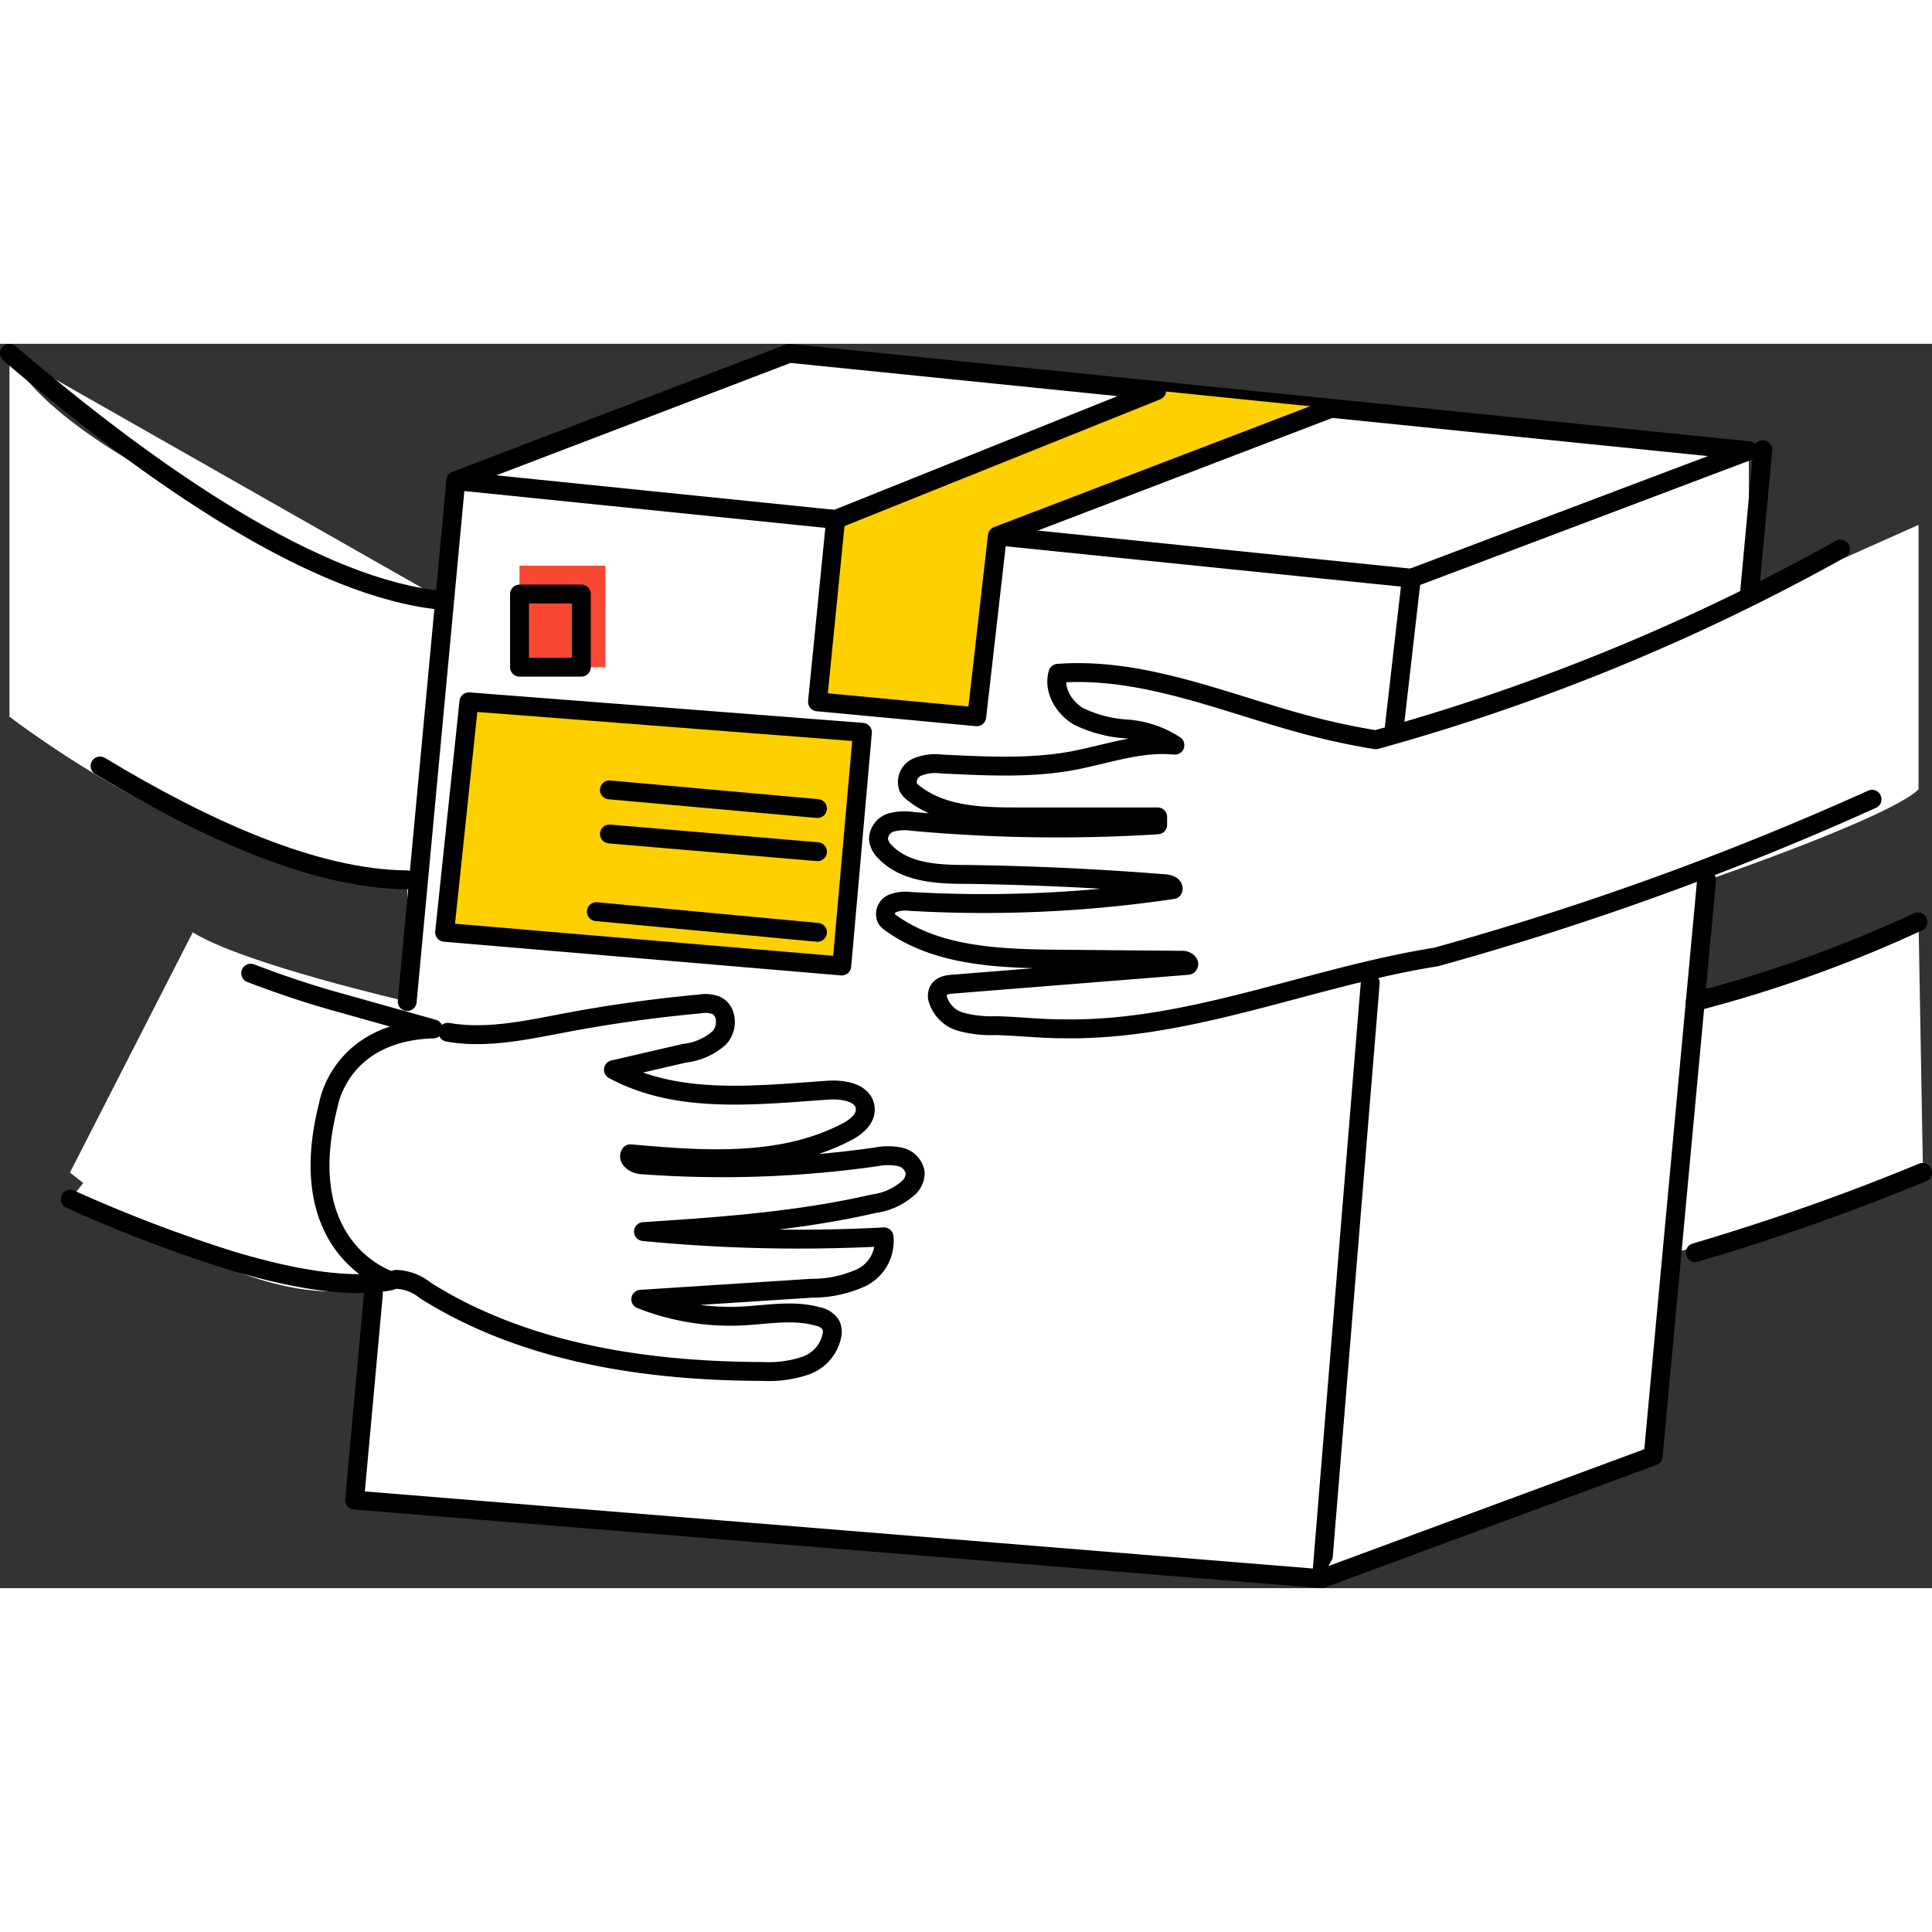 <svg width="300" height="300" xmlns="http://www.w3.org/2000/svg" viewBox="0 0 300 193.22"><rect x="0" y="0" width="300" height="193.22" fill="#333333" stroke="none"/><title>Ресурс 1</title><path d="M271.56,16.6l-149-15.13L70.78,21.25,69,39.87S10.47,20.3,1.47,1.47V57.89s34,26.37,61.78,25.31v18.93S37.78,96.29,29.93,91.38L10.87,128.67s29.78,25.12,49.81,16.78L55.15,179.5l150.14,12.21,51.49-19.05,2.92-31.54s32.55-6.92,38.9-12.45l-.69-38.94s-25.61,14-34.59,12.46l1.76-18.9s28.42-9.76,32.83-14.11V28.11L271.56,39.87Z" style="fill:#fff"/><polyline points="57.98 147.52 55.06 179.54 205.2 191.75 212.77 99.22" style="fill:#fff;stroke:#000;stroke-linecap:round;stroke-linejoin:round;stroke-width:2.933px"/><polyline points="70.78 21.25 122.56 1.47 271.56 16.6 219.16 36.39" style="fill:#fff;stroke:#000;stroke-linecap:round;stroke-linejoin:round;stroke-width:2.933px"/><polyline points="205.2 191.75 256.7 172.7 265 83.23" style="fill:#fff;stroke:#000;stroke-linecap:round;stroke-linejoin:round;stroke-width:2.933px"/><line x1="273.73" y1="16.45" x2="271.56" y2="39.8" style="fill:none;stroke:#000;stroke-linecap:round;stroke-linejoin:round;stroke-width:2.933px"/><path d="M263.24,102.13a203,203,0,0,0,34.59-12.38" style="fill:#fff;stroke:#000;stroke-linecap:round;stroke-linejoin:round;stroke-width:2.933px"/><path d="M263.24,141.12a358.49,358.49,0,0,0,35.29-12.45" style="fill:#fff;stroke:#000;stroke-linecap:round;stroke-linejoin:round;stroke-width:2.933px"/><path d="M1.47,1.47C23.6,20.43,49.31,38.18,69,39.87" style="fill:#fff;stroke:#000;stroke-linecap:round;stroke-linejoin:round;stroke-width:2.933px"/><path d="M15.54,65.55c16.52,10,33.59,17.59,47.67,17.68" style="fill:#fff;stroke:#000;stroke-linecap:round;stroke-linejoin:round;stroke-width:2.933px"/><path d="M38.93,97.73c4.47,1.7,8.91,3.2,13.23,4.4l15.13,4.25C52.74,106.81,51,118.14,51,118.14c-5.81,22.7,9.69,27.35,9.69,27.35-6.34,1.23-15.14-.22-25.06-3.22a222.15,222.15,0,0,1-24.71-9.45" style="fill:#fff;stroke:#000;stroke-linecap:round;stroke-linejoin:round;stroke-width:2.933px"/><path d="M61.5,145.27A7.53,7.53,0,0,1,66.06,147c15.39,9.69,34.19,12.52,52.38,12.57a17.75,17.75,0,0,0,6.63-.9,6.3,6.3,0,0,0,4.15-4.89,2.55,2.55,0,0,0-.24-1.49,3.09,3.09,0,0,0-2-1.26c-3.83-1.08-7.89-.26-11.84-.07a37.81,37.81,0,0,1-15.64-2.6L126,146.65a18.52,18.52,0,0,0,7.65-1.6,6.32,6.32,0,0,0,3.62-6.38,249.08,249.08,0,0,1-37.35-.82c12-.77,24.08-1.64,35.77-4.33a10,10,0,0,0,5.54-2.61,3.2,3.2,0,0,0,.88-2.2,3,3,0,0,0-2.38-2.46,9.12,9.12,0,0,0-3.68,0,169.4,169.4,0,0,1-36.29,1.23c-1,0-2.43-.83-1.88-1.71,11.26,1,23.19,1.87,33.21-3.2,1.73-.82,3.5-2.2,3.25-4-.32-2.37-3.5-2.85-5.88-2.67-11.28.78-23.31,2.19-33.21-3.19l11.07-2.56a9.69,9.69,0,0,0,5.33-2.35c1.38-1.38,1.38-4.15-.39-5.05a4.81,4.81,0,0,0-2.6-.25c-6.92.64-14,1.62-20.85,2.92-6.1,1.15-12.24,2.53-18.26,1.48" style="fill:#fff;stroke:#000;stroke-linecap:round;stroke-linejoin:round;stroke-width:2.933px"/><rect x="82.72" y="36.88" width="9.6" height="11.36" style="fill:#f84832"/><polyline points="63.23 102.13 70.78 21.25 219.16 36.39 216.26 61.69" style="fill:#fff;stroke:#000;stroke-linecap:round;stroke-linejoin:round;stroke-width:2.933px"/><path d="M290.69,70.72A470.07,470.07,0,0,1,223,95.21c-19.51,3.1-38.27,11.53-58,11.15-3.5,0-6.92-.41-10.46-.49a17.94,17.94,0,0,1-5.31-.59,5.2,5.2,0,0,1-3.63-3.61,1.88,1.88,0,0,1,.1-1.19c.39-.81,1.38-1,2.31-1.06l36.46-2.91c.4-.29-.28-.79-.78-.79l-19.26-.17c-9.07-.09-18.8-.38-26.09-5.62a2.39,2.39,0,0,1-.7-.68,1.8,1.8,0,0,1,.91-2.34,5.68,5.68,0,0,1,2.77-.33,199.11,199.11,0,0,0,40.82-1.84c.18-.54-.56-.83-1.12-.89Q165.51,82.6,150,82.39c-4.5,0-9.51-.28-12.59-3.53a3.15,3.15,0,0,1-1-2,2.78,2.78,0,0,1,1.94-2.53,8.34,8.34,0,0,1,3.41-.17,247.61,247.61,0,0,0,38,.53V73.46H158.27c-5.67,0-11.81-.12-16.29-3.61a3.06,3.06,0,0,1-.95-1,2.52,2.52,0,0,1,1.39-3.12,7.29,7.29,0,0,1,3.72-.49c6.92.33,13.77.72,20.43-.51,5.29-1,10.53-2.95,15.87-2.41a15.72,15.72,0,0,0-7.38-2.51,19.82,19.82,0,0,1-7.66-2c-2.25-1.38-3.88-4.15-3.12-6.65,13.33-1,26.15,4.74,39,8.12,3.41.9,6.91,1.64,10.35,2.2a326.28,326.28,0,0,0,72.16-29.61" style="fill:#fff;stroke:#000;stroke-linecap:round;stroke-linejoin:round;stroke-width:2.933px"/><polyline points="179.61 7.26 129.76 27.27 126.94 55.59 151.67 57.91 154.87 29.83 206.67 10.02" style="fill:#ffd000;stroke:#000;stroke-linecap:round;stroke-linejoin:round;stroke-width:2.933px"/><polygon points="72.81 55.59 69.04 91.38 130.71 96.61 133.92 60.32 72.81 55.59" style="fill:#ffd000;stroke:#000;stroke-linecap:round;stroke-linejoin:round;stroke-width:2.933px"/><line x1="94.63" y1="69.26" x2="126.94" y2="72.16" style="fill:none;stroke:#000;stroke-linecap:round;stroke-linejoin:round;stroke-width:2.933px"/><line x1="94.63" y1="76.11" x2="126.94" y2="78.86" style="fill:none;stroke:#000;stroke-linecap:round;stroke-linejoin:round;stroke-width:2.933px"/><line x1="92.6" y1="88.17" x2="126.94" y2="91.38" style="fill:none;stroke:#000;stroke-linecap:round;stroke-linejoin:round;stroke-width:2.933px"/><rect x="80.67" y="34.45" width="13.34" height="15.76" style="fill:#f84832"/><rect x="80.67" y="38.85" width="9.6" height="11.36" style="fill:none;stroke:#000;stroke-linecap:round;stroke-linejoin:round;stroke-width:2.933px"/></svg>
